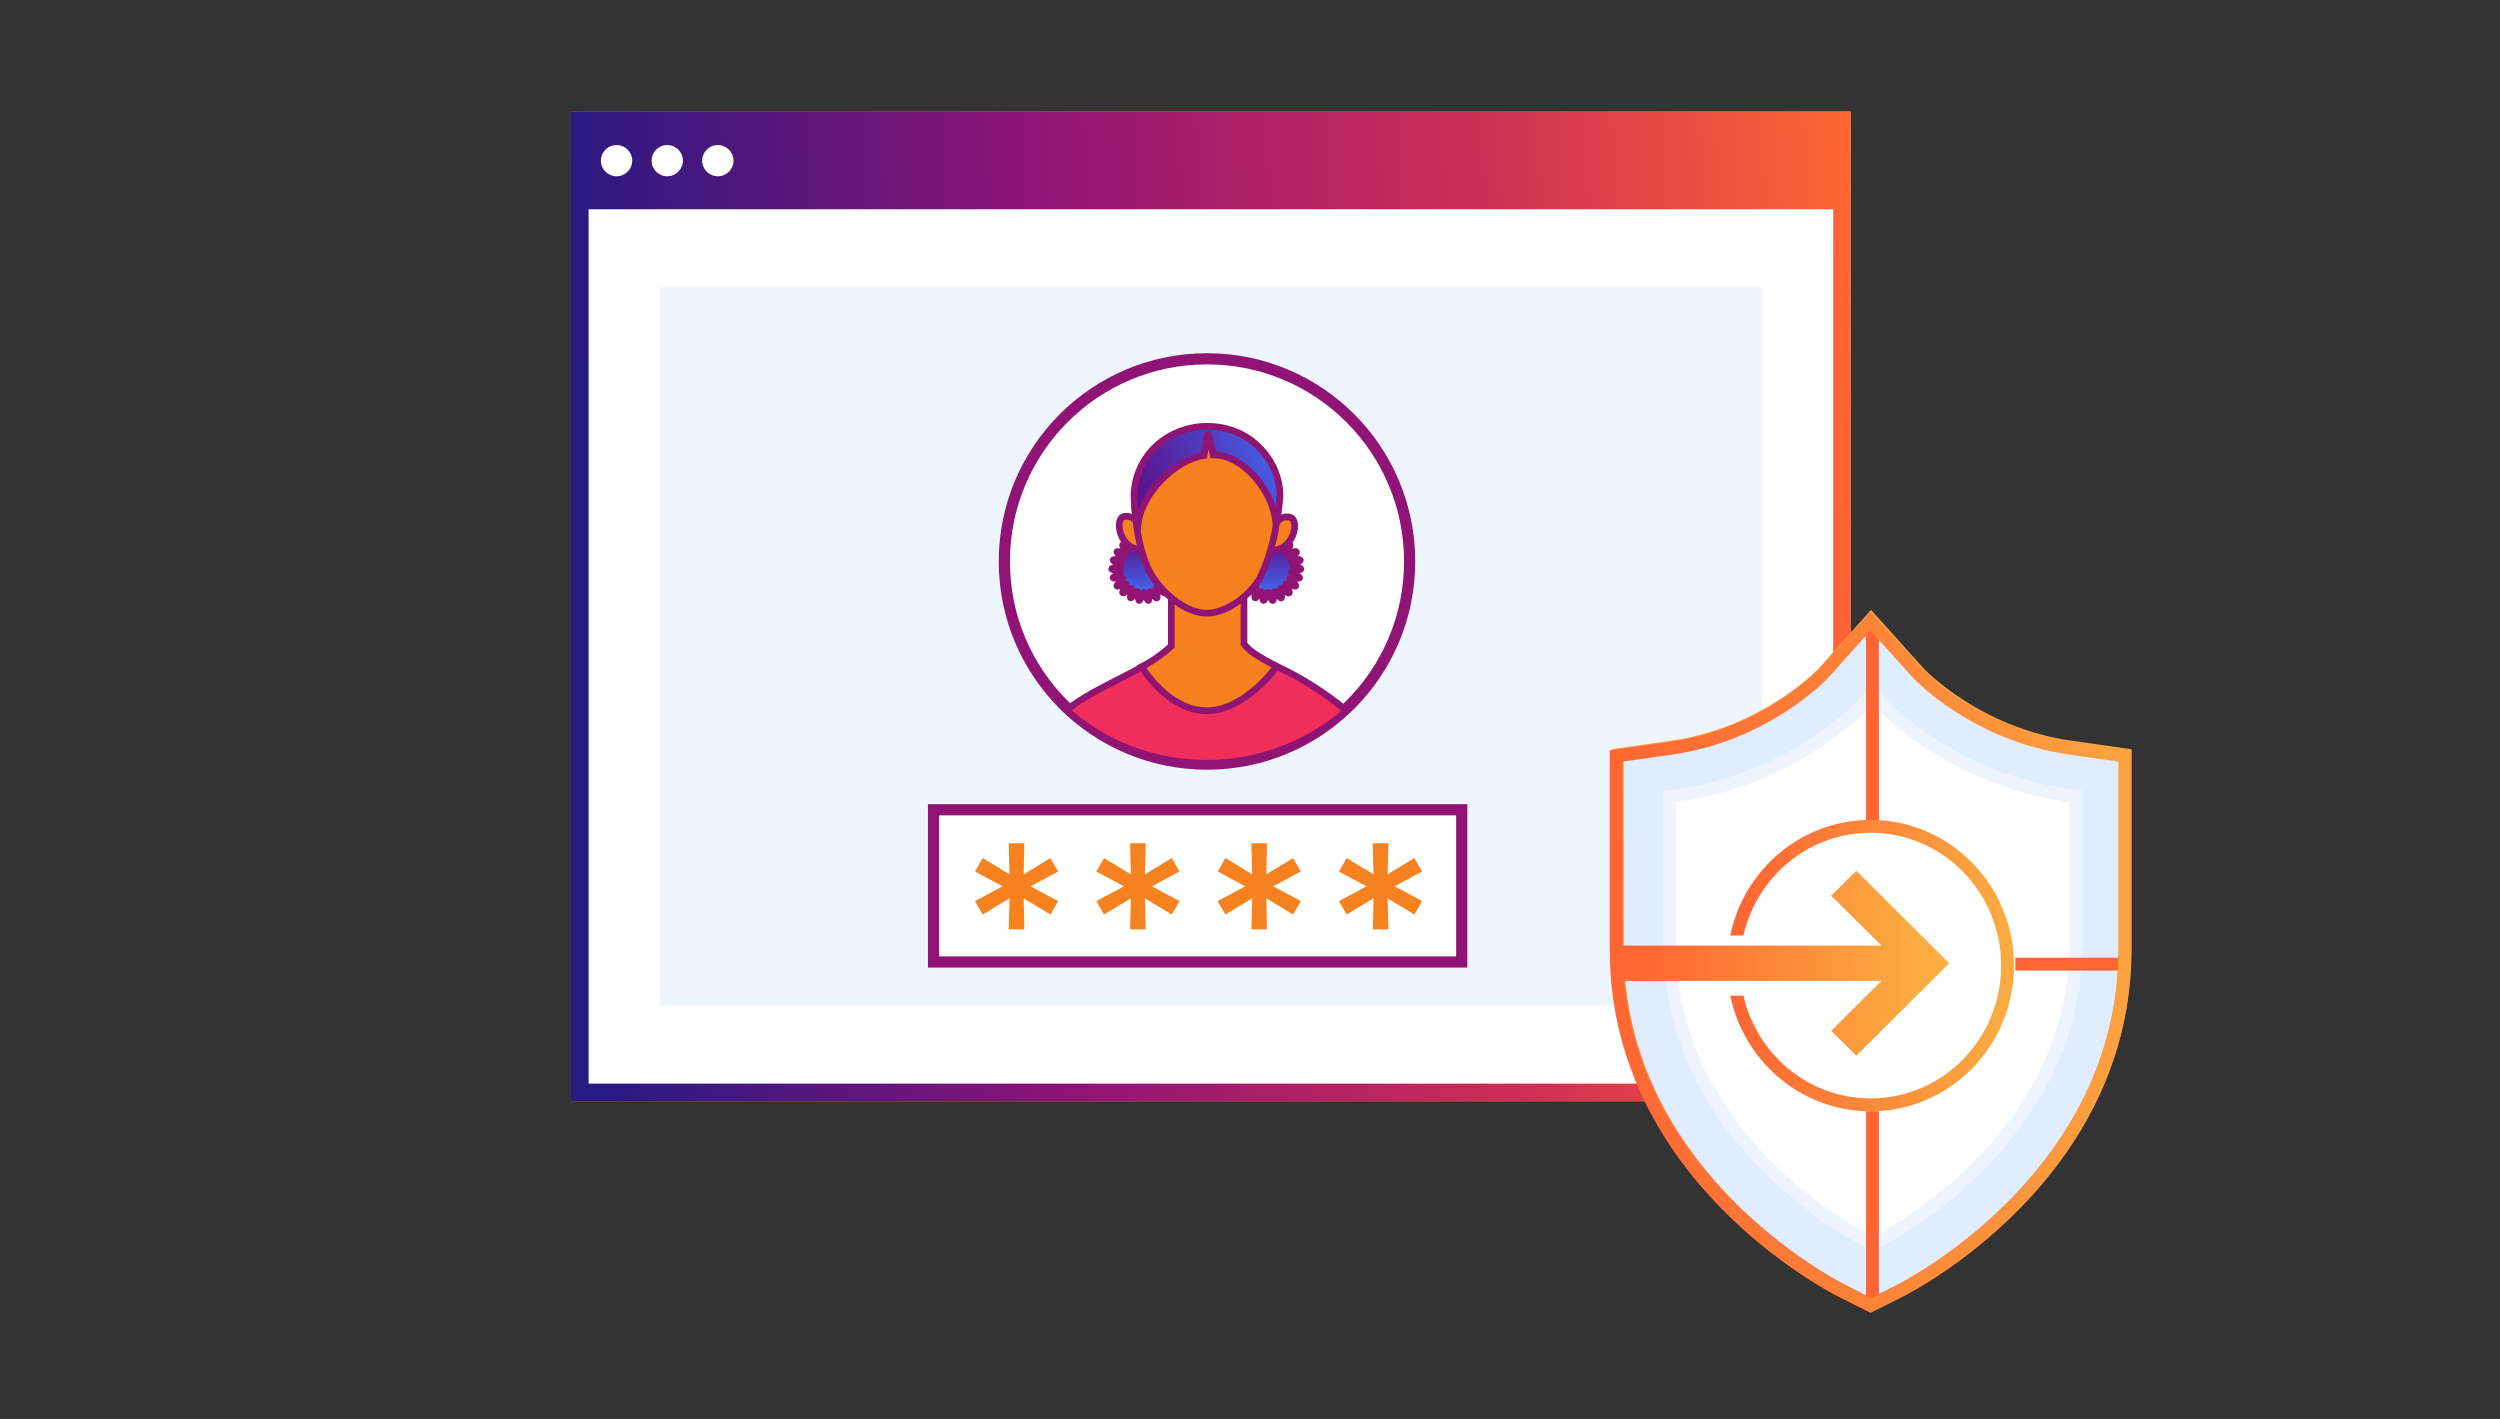 <svg width="740" height="420" viewBox="0 0 740 420" fill="none" xmlns="http://www.w3.org/2000/svg">
<rect x="0" y="0" width="740" height="420" fill="#333333" stroke="none"/>
<path d="M169 33V325.987H547.878V33H169ZM171.51 323.477V61.944H545.367V323.477H171.51Z" fill="#F6821F"/>
<path d="M172.239 322.739V36.237H544.631V322.739H172.239Z" fill="white" stroke="url(#paint0_linear_1308_11112)" stroke-width="3.975"/>
<path d="M169 33V325.987H547.878V33H169ZM171.51 323.477V61.944H545.367V323.477H171.51Z" fill="url(#paint1_linear_1308_11112)"/>
<path d="M182.498 52.176C185.058 52.176 187.134 50.108 187.134 47.556C187.134 45.003 185.058 42.935 182.498 42.935C179.938 42.935 177.862 45.003 177.862 47.556C177.862 50.108 179.938 52.176 182.498 52.176Z" fill="white"/>
<path d="M197.503 52.176C200.063 52.176 202.139 50.108 202.139 47.556C202.139 45.003 200.063 42.935 197.503 42.935C194.943 42.935 192.867 45.003 192.867 47.556C192.867 50.108 194.943 52.176 197.503 52.176Z" fill="white"/>
<path d="M212.483 52.176C215.043 52.176 217.119 50.108 217.119 47.556C217.119 45.003 215.043 42.935 212.483 42.935C209.923 42.935 207.847 45.003 207.847 47.556C207.847 50.108 209.923 52.176 212.483 52.176Z" fill="white"/>
<path d="M521.518 85.06H195.36V297.771H521.518V85.06Z" fill="#E0EDFF" fill-opacity="0.5"/>
<path d="M432.673 239.698H276.324V284.748H432.673V239.698Z" fill="white" stroke="#911475" stroke-width="3.312" stroke-miterlimit="10"/>
<path d="M374.668 274.381L374.452 265.264L382.321 270.032L382.632 270.22L382.812 269.905L384.37 267.186L384.551 266.87L384.23 266.698L376.114 262.348L384.23 257.999L384.551 257.827L384.37 257.51L382.812 254.793L382.632 254.479L382.321 254.667L374.452 259.434L374.669 250.318L374.677 249.955H374.315H371.148H370.786L370.794 250.318L371.011 259.434L363.141 254.668L362.831 254.481L362.65 254.795L361.092 257.512L360.911 257.829L361.232 258.001L369.348 262.35L361.232 266.7L360.911 266.872L361.092 267.188L362.65 269.905L362.831 270.22L363.141 270.032L371.011 265.264L370.794 274.381L370.786 274.743H371.148H374.314H374.677L374.668 274.381Z" fill="#F6821F" stroke="#F6821F" stroke-width="0.708"/>
<path d="M410.582 274.381L410.365 265.266L418.231 270.031L418.541 270.219L418.722 269.904L420.283 267.186L420.464 266.87L420.143 266.697L412.03 262.348L420.143 257.999L420.465 257.827L420.283 257.511L418.721 254.794L418.54 254.48L418.23 254.668L410.364 259.433L410.581 250.318L410.59 249.955H410.227H407.062H406.699L406.708 250.318L406.925 259.433L399.057 254.67L398.748 254.482L398.567 254.796L397.006 257.513L396.824 257.829L397.145 258.001L405.259 262.35L397.145 266.699L396.824 266.871L397.006 267.188L398.567 269.904L398.748 270.219L399.058 270.031L406.925 265.264L406.709 274.381L406.7 274.743H407.063H410.228H410.591L410.582 274.381Z" fill="#F6821F" stroke="#F6821F" stroke-width="0.708"/>
<path d="M302.842 274.381L302.626 265.264L310.496 270.032L310.806 270.22L310.986 269.905L312.544 267.186L312.725 266.87L312.404 266.698L304.289 262.348L312.404 257.999L312.725 257.827L312.544 257.51L310.986 254.793L310.806 254.479L310.496 254.667L302.626 259.434L302.843 250.318L302.852 249.955H302.489H299.323H298.96L298.969 250.318L299.185 259.434L291.315 254.668L291.005 254.481L290.825 254.795L289.267 257.512L289.085 257.829L289.407 258.001L297.522 262.35L289.407 266.7L289.085 266.872L289.267 267.188L290.825 269.905L291.005 270.22L291.315 270.032L299.185 265.264L298.969 274.381L298.96 274.743H299.323H302.488H302.851L302.842 274.381Z" fill="#F6821F" stroke="#F6821F" stroke-width="0.708"/>
<path d="M338.756 274.381L338.539 265.266L346.405 270.031L346.715 270.219L346.896 269.904L348.457 267.186L348.639 266.87L348.317 266.697L340.204 262.348L348.317 257.999L348.639 257.827L348.457 257.511L346.895 254.794L346.715 254.48L346.405 254.668L338.539 259.433L338.756 250.318L338.764 249.955H338.402H335.236H334.874L334.882 250.318L335.099 259.433L327.232 254.67L326.922 254.482L326.741 254.796L325.18 257.513L324.998 257.829L325.32 258.001L333.433 262.35L325.32 266.699L324.998 266.871L325.18 267.188L326.741 269.904L326.922 270.219L327.232 270.031L335.099 265.264L334.883 274.381L334.874 274.743H335.237H338.402H338.765L338.756 274.381Z" fill="#F6821F" stroke="#F6821F" stroke-width="0.708"/>
<path d="M417.254 166.191C417.254 199.32 390.397 226.176 357.268 226.176C324.14 226.176 297.283 199.32 297.283 166.191C297.283 133.062 324.14 106.206 357.268 106.206C390.397 106.206 417.254 133.062 417.254 166.191Z" fill="white" stroke="#901475" stroke-width="3.312"/>
<path d="M337.789 197.441C341.083 195.753 343.99 193.691 346.702 191.253V175.504L368.212 175.691V190.503C369.181 192.378 372.863 194.628 377.901 197.253C377.901 197.253 368.793 210.565 357.166 210.565C345.346 210.565 337.789 197.441 337.789 197.441Z" fill="#F5811E" stroke="#901474" stroke-width="1.987"/>
<path d="M357.168 225.941C372.476 225.941 387.204 220.316 398.637 210.379C392.242 205.129 385.266 200.629 377.902 197.254C377.902 197.254 368.601 210.379 357.168 210.379C345.735 210.379 337.984 197.441 337.984 197.441C331.008 201.379 322.288 204.941 315.699 210.191C326.745 220.316 341.666 225.941 357.168 225.941Z" fill="#F02E5C" stroke="#901474" stroke-width="1.987"/>
<path d="M348.057 168.38C348.057 168.755 345.344 168.942 345.344 169.317C345.344 169.692 347.67 170.63 347.67 171.005C347.67 171.38 344.957 171.005 344.763 171.192C344.569 171.38 346.701 173.067 346.507 173.442C346.313 173.817 343.988 172.504 343.794 172.879C343.6 173.067 345.151 175.129 344.763 175.504C344.569 175.692 342.631 174.004 342.244 174.192C341.856 174.379 342.825 176.817 342.438 177.004C342.05 177.192 340.887 174.942 340.5 175.129C340.112 175.129 340.306 177.754 339.919 177.754C339.531 177.754 338.95 175.317 338.562 175.317C338.174 175.317 337.593 177.754 337.206 177.754C336.818 177.754 337.012 175.129 336.624 175.129C336.237 174.942 334.88 177.192 334.686 177.004C334.299 176.817 335.268 174.379 334.88 174.192C334.493 174.004 332.749 175.692 332.361 175.504C331.974 175.317 333.524 173.254 333.33 172.879C333.136 172.692 330.811 173.817 330.617 173.442C330.423 173.067 332.555 171.567 332.361 171.192C332.167 170.817 329.648 171.38 329.454 171.005C329.454 170.63 331.78 169.692 331.78 169.317C331.78 168.942 329.067 168.755 329.067 168.38C329.067 168.005 331.78 167.817 331.78 167.442C331.78 167.067 329.454 166.13 329.454 165.755C329.648 165.38 332.167 165.942 332.361 165.567C332.555 165.192 330.423 163.692 330.617 163.317C330.811 162.942 333.136 164.255 333.33 163.88C333.524 163.505 331.974 161.442 332.361 161.255C332.749 161.067 334.493 162.755 334.88 162.567C335.268 162.38 334.299 159.942 334.686 159.755C335.074 159.567 336.237 161.817 336.624 161.63C337.012 161.442 336.818 159.005 337.206 159.005C337.593 159.005 338.174 161.442 338.562 161.442C338.95 161.442 339.531 159.005 339.919 159.005C340.306 159.005 340.112 161.63 340.5 161.63C340.887 161.63 342.244 159.567 342.438 159.755C342.825 159.942 341.856 162.38 342.244 162.567C342.631 162.755 344.375 161.067 344.763 161.255C345.151 161.442 343.407 163.505 343.794 163.88C343.988 164.067 346.313 162.942 346.507 163.317C346.701 163.692 344.569 165.192 344.763 165.567C344.957 165.942 347.476 165.38 347.67 165.755C347.863 166.13 345.344 167.067 345.344 167.442C345.538 167.63 348.057 168.005 348.057 168.38Z" fill="url(#paint2_linear_1308_11112)" stroke="#901474" stroke-width="1.987"/>
<path d="M385.074 168.38C385.074 168.755 382.361 168.942 382.361 169.317C382.361 169.692 384.686 170.63 384.686 171.005C384.686 171.38 381.973 171.005 381.78 171.192C381.586 171.38 383.717 173.067 383.524 173.442C383.33 173.817 381.004 172.504 380.617 172.879C380.423 173.067 381.973 175.129 381.586 175.504C381.198 175.879 379.454 174.004 379.067 174.192C378.679 174.379 379.648 176.817 379.26 177.004C378.873 177.192 377.71 174.942 377.323 175.129C376.935 175.129 377.129 177.754 376.741 177.754C376.354 177.754 375.772 175.317 375.385 175.317C374.997 175.317 374.416 177.754 374.028 177.754C373.641 177.754 373.835 175.129 373.447 175.129C373.059 174.942 371.703 177.192 371.509 177.004C371.122 176.817 372.091 174.379 371.703 174.192C371.315 174.004 369.571 175.692 369.184 175.504C368.796 175.317 370.347 173.254 370.153 172.879C369.959 172.692 367.634 173.817 367.44 173.442C367.246 173.067 369.378 171.567 369.184 171.192C368.99 170.817 366.471 171.38 366.277 171.005C366.277 170.63 368.603 169.692 368.603 169.317C368.603 168.942 365.89 168.755 365.89 168.38C365.89 168.005 368.603 167.817 368.603 167.442C368.603 167.067 366.083 166.13 366.277 165.755C366.471 165.38 368.99 165.942 369.184 165.567C369.378 165.192 367.246 163.692 367.44 163.317C367.634 162.942 369.959 164.255 370.347 163.88C370.734 163.505 368.99 161.442 369.378 161.255C369.765 161.067 371.509 162.755 371.897 162.567C372.284 162.38 371.315 159.942 371.703 159.755C372.091 159.567 373.253 161.817 373.641 161.63C374.028 161.442 373.835 159.005 374.222 159.005C374.61 159.005 375.191 161.442 375.579 161.442C375.966 161.442 376.547 159.005 376.935 159.005C377.323 159.005 377.129 161.63 377.516 161.63C377.904 161.63 379.26 159.567 379.454 159.755C379.842 159.942 378.873 162.38 379.26 162.567C379.648 162.755 381.392 161.067 381.78 161.255C382.167 161.442 380.423 163.505 380.811 163.88C381.004 164.067 383.33 162.942 383.717 163.317C384.105 163.692 381.78 165.192 381.973 165.567C382.167 165.942 384.686 165.38 384.88 165.755C385.074 166.13 382.555 167.067 382.555 167.442C382.555 167.63 385.074 168.005 385.074 168.38Z" fill="url(#paint3_linear_1308_11112)" stroke="#901474" stroke-width="1.987"/>
<path d="M377.527 155.442C377.72 155.067 377.914 154.505 378.108 154.317C378.496 153.942 378.689 153.755 379.271 153.38C379.658 153.192 380.24 153.005 380.627 153.005C381.015 153.005 381.596 153.005 381.984 153.192C384.697 153.942 383.146 163.317 375.589 162.942C376.364 160.505 377.139 158.067 377.527 155.442Z" fill="#F5811E" stroke="#901474" stroke-width="1.987"/>
<path d="M336.829 155.444C336.635 155.069 336.442 154.507 336.248 154.132C335.86 153.757 335.473 153.382 335.085 153.194C334.698 153.007 334.116 152.819 333.729 152.819C333.341 152.819 332.76 152.819 332.372 153.007C330.047 153.944 331.209 163.132 338.767 162.757C337.798 160.507 337.217 158.069 336.829 155.444Z" fill="#F5811E" stroke="#901474" stroke-width="1.987"/>
<path d="M378.486 148.318C378.099 156.192 376.355 164.067 372.867 171.192C370.154 176.067 363.178 181.504 357.171 181.504C351.164 181.504 344.769 176.067 341.475 171.192C337.212 165.005 335.855 153.568 335.855 148.318C335.661 145.505 336.243 142.693 337.212 140.255C338.18 137.631 339.731 135.381 341.862 133.318C343.8 131.256 346.319 129.756 348.838 128.631C351.551 127.506 354.264 126.943 357.171 126.943C360.077 126.943 362.79 127.506 365.503 128.631C368.216 129.756 370.542 131.256 372.479 133.318C374.417 135.381 375.967 137.631 377.13 140.255C378.099 142.88 378.68 145.693 378.486 148.318Z" fill="#F5811E" stroke="#901474" stroke-width="1.987" stroke-miterlimit="10"/>
<path d="M377.52 153.755C376.551 145.505 368.219 134.631 359.111 134.631L357.561 127.881L356.398 134.818C348.26 135.943 337.795 145.693 336.827 155.443L336.439 155.067C336.052 152.255 335.664 149.255 335.664 146.443C335.858 141.005 338.183 135.756 342.252 132.006C346.322 128.256 351.748 126.193 357.367 126.193C362.987 126.193 368.606 128.256 372.482 132.193C376.551 136.131 378.877 141.38 378.877 146.818C378.683 149.63 378.295 152.443 377.714 155.255L377.52 153.755Z" fill="url(#paint4_linear_1308_11112)" stroke="#901474" stroke-width="1.987"/>
<path d="M545.398 382.048C542.67 380.684 478.724 347.948 478.724 280.793V223.425L495.011 221.099C522.211 217.247 538.98 199.917 539.782 199.115L553.823 183.389L568.024 199.195C568.104 199.275 584.954 217.167 612.714 221.099L629.002 223.425V280.793C629.002 347.948 565.056 380.684 562.328 382.048L553.823 386.3L545.398 382.048Z" fill="#E0EDFF" stroke="url(#paint5_linear_1308_11112)" stroke-width="3.813" stroke-miterlimit="10"/>
<path d="M554.214 370.203L551.944 369.073C549.512 367.862 492.354 338.716 492.354 279.696V234.08L496.813 233.434C530.459 228.67 550.241 207.032 550.485 206.871L554.295 202.592L558.187 206.871C558.349 207.113 578.131 228.67 611.858 233.434L616.317 234.08V279.696C616.317 338.716 559.159 367.862 556.727 369.073L554.214 370.203Z" fill="white"/>
<path d="M551.691 208.358L551.744 208.323L551.908 208.139L554.31 205.442L556.742 208.116C556.75 208.125 556.758 208.134 556.764 208.141C556.788 208.17 556.815 208.2 556.842 208.23C556.897 208.291 556.969 208.369 557.057 208.463C557.233 208.65 557.484 208.911 557.808 209.235C558.457 209.883 559.402 210.79 560.634 211.881C563.098 214.062 566.713 216.987 571.391 220.051C580.743 226.178 594.382 232.89 611.588 235.321C611.589 235.321 611.59 235.321 611.591 235.321L614.411 235.73V279.696C614.411 308.54 600.454 330.128 586.076 344.725C571.816 359.202 557.258 366.676 555.91 367.35L554.255 368.094L552.794 367.367C551.673 366.809 536.982 359.331 522.595 344.725C508.217 330.128 494.261 308.54 494.261 279.696V235.73L497.081 235.321C497.082 235.321 497.083 235.321 497.084 235.321C514.252 232.889 527.87 226.156 537.221 220.02C541.898 216.951 545.516 214.025 547.987 211.85C549.223 210.763 550.171 209.862 550.822 209.226C551.147 208.907 551.397 208.656 551.568 208.483C551.602 208.449 551.631 208.419 551.657 208.393C551.669 208.38 551.68 208.369 551.691 208.358Z" stroke="#A8CBFF" stroke-opacity="0.2" stroke-width="3.813"/>
<path d="M554.257 183.387V243.708" stroke="#FF6633" stroke-width="3.813"/>
<path d="M554.257 328.904V386.116" stroke="#FF6633" stroke-width="3.813"/>
<path d="M596.543 285.375L628.88 285.375" stroke="#FF6633" stroke-width="3.813"/>
<path d="M594.233 285.812C594.233 308.609 576.054 327.037 553.693 327.037C531.332 327.037 513.154 308.609 513.154 285.812C513.154 263.016 531.332 244.588 553.693 244.588C576.054 244.588 594.233 263.016 594.233 285.812Z" stroke="url(#paint6_linear_1308_11112)" stroke-width="3.813"/>
<rect x="507.139" y="276.913" width="10.954" height="17.8" fill="white"/>
<path d="M542.045 305.121L549.466 312.512L576.97 285.115L549.466 257.743L542.045 265.135L556.886 279.891H478.385V290.338H556.886L542.045 305.121Z" fill="url(#paint7_linear_1308_11112)"/>
<path d="M545.209 382.204C542.475 380.841 478.385 348.149 478.385 281.081V223.789L494.709 221.465C521.969 217.619 538.776 200.311 539.58 199.51L553.652 183.805L567.886 199.59C567.966 199.67 584.853 217.539 612.676 221.465L629 223.789V281.081C629 348.149 564.91 380.841 562.176 382.204L553.652 386.45L545.209 382.204Z" stroke="url(#paint8_linear_1308_11112)" stroke-width="3.813" stroke-miterlimit="10"/>
<defs>
<linearGradient id="paint0_linear_1308_11112" x1="170.251" y1="69.734" x2="546.615" y2="52.876" gradientUnits="userSpaceOnUse">
<stop stop-color="#281A81"/>
<stop offset="0.37" stop-color="#911475"/>
<stop offset="0.719" stop-color="#CE2F55"/>
<stop offset="1" stop-color="#FF6633"/>
</linearGradient>
<linearGradient id="paint1_linear_1308_11112" x1="169" y1="68.791" x2="547.877" y2="51.853" gradientUnits="userSpaceOnUse">
<stop stop-color="#281A81"/>
<stop offset="0.37" stop-color="#911475"/>
<stop offset="0.719" stop-color="#CE2F55"/>
<stop offset="1" stop-color="#FF6633"/>
</linearGradient>
<linearGradient id="paint2_linear_1308_11112" x1="338.562" y1="159.005" x2="338.562" y2="177.754" gradientUnits="userSpaceOnUse">
<stop stop-color="#5D0B83"/>
<stop offset="1" stop-color="#3E74FF"/>
</linearGradient>
<linearGradient id="paint3_linear_1308_11112" x1="375.482" y1="159.005" x2="375.482" y2="177.754" gradientUnits="userSpaceOnUse">
<stop stop-color="#5D0B83"/>
<stop offset="1" stop-color="#3E74FF"/>
</linearGradient>
<linearGradient id="paint4_linear_1308_11112" x1="335.516" y1="152.222" x2="388.495" y2="132.667" gradientUnits="userSpaceOnUse">
<stop stop-color="#5D0B83"/>
<stop offset="1" stop-color="#3E74FF"/>
</linearGradient>
<linearGradient id="paint5_linear_1308_11112" x1="553.863" y1="183.389" x2="553.863" y2="386.3" gradientUnits="userSpaceOnUse">
<stop stop-color="#FBAD41"/>
<stop offset="1" stop-color="#FF6633"/>
</linearGradient>
<linearGradient id="paint6_linear_1308_11112" x1="592.331" y1="297.568" x2="515.174" y2="295.604" gradientUnits="userSpaceOnUse">
<stop stop-color="#F9AB41"/>
<stop offset="1" stop-color="#FF6633"/>
</linearGradient>
<linearGradient id="paint7_linear_1308_11112" x1="466.916" y1="306.202" x2="568.787" y2="304.173" gradientUnits="userSpaceOnUse">
<stop offset="0.19" stop-color="#FF6633"/>
<stop offset="1" stop-color="#FBAD41"/>
</linearGradient>
<linearGradient id="paint8_linear_1308_11112" x1="670.905" y1="274.615" x2="478.385" y2="276.627" gradientUnits="userSpaceOnUse">
<stop offset="0.076" stop-color="#FBAD41"/>
<stop offset="1" stop-color="#FF6633"/>
</linearGradient>
</defs>
</svg>
